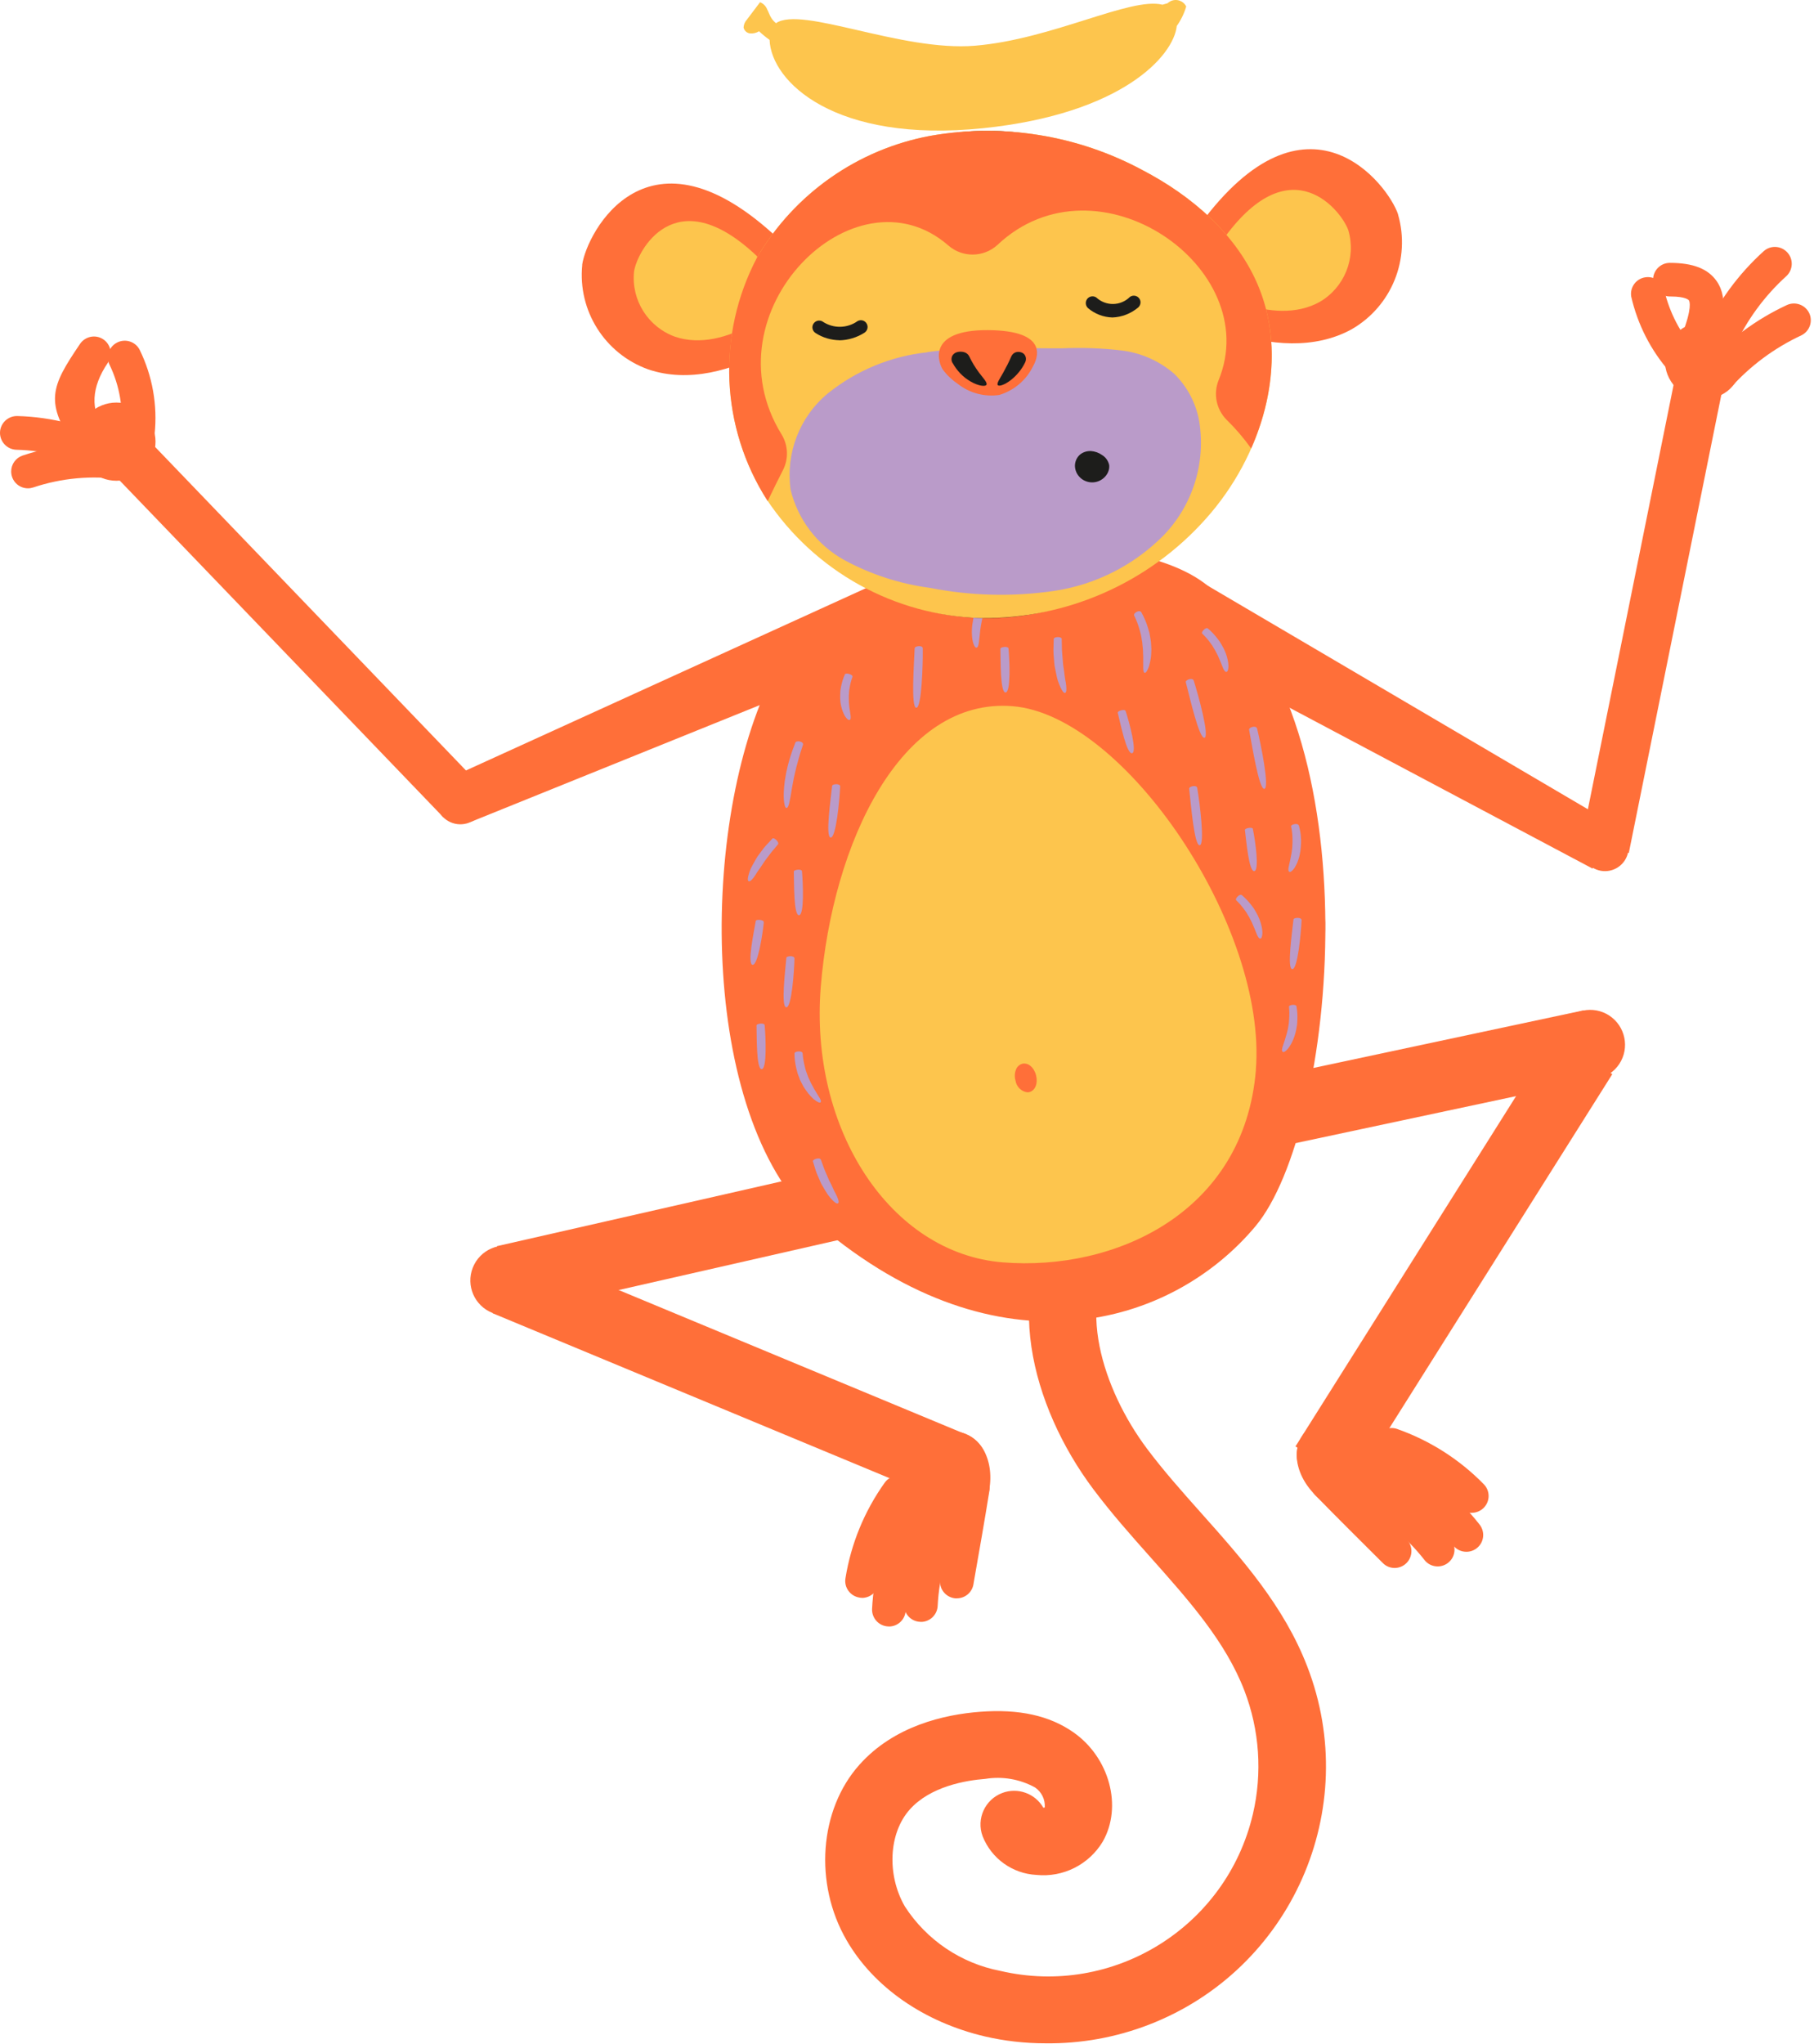 <svg width="174" height="196" viewBox="0 0 174 196" fill="none" xmlns="http://www.w3.org/2000/svg">
<path d="M100.246 195.927C98.299 195.927 96.351 195.706 94.459 195.265C88.625 193.893 83.792 190.534 81.198 186.032C78.06 180.608 78.581 173.528 82.436 169.216C85.755 165.495 90.572 164.399 94.018 164.138C97.739 163.855 100.672 164.501 102.966 166.109C106.427 168.53 107.689 173.229 105.781 176.579C104.456 178.795 101.973 180.041 99.41 179.78C97.116 179.662 95.098 178.211 94.254 176.075C93.631 174.403 94.475 172.551 96.146 171.92C97.629 171.368 99.292 171.967 100.08 173.339C100.128 173.339 100.167 173.323 100.215 173.308C100.27 172.551 99.907 171.818 99.276 171.392C97.826 170.595 96.146 170.304 94.514 170.572C92.662 170.714 89.248 171.281 87.261 173.513C85.243 175.775 85.046 179.772 86.796 182.808C88.877 186.025 92.181 188.256 95.941 188.981C106.782 191.52 117.63 184.795 120.177 173.954C121.099 170.02 120.815 165.889 119.365 162.112C117.552 157.405 114.067 153.495 110.393 149.364C108.516 147.259 106.585 145.083 104.85 142.765C98.945 134.873 95.847 123.409 102.249 115.604C103.376 114.225 105.41 114.027 106.79 115.155C108.169 116.282 108.367 118.316 107.239 119.696C103.069 124.773 105.757 133.209 110.014 138.902C111.591 141.007 113.349 142.986 115.218 145.083C119.12 149.458 123.165 154 125.396 159.802C130.686 173.481 123.875 188.863 110.196 194.145C107.026 195.367 103.66 195.974 100.262 195.927" fill="#FF6F39"/>
<path d="M79.59 28.241C79.59 25.324 77.225 22.951 74.299 22.951C71.382 22.951 69.009 25.316 69.009 28.241C69.009 31.166 71.374 33.531 74.299 33.531C77.217 33.531 79.59 31.166 79.59 28.241Z" fill="#7D421F"/>
<path d="M55.851 25.387C55.401 29.794 58.019 33.934 62.19 35.424C66.021 36.717 70.247 35.558 73.874 33.531C73.511 30.338 75.514 23.692 74.749 22.975C62.087 10.991 56.269 22.36 55.843 25.387" fill="#FF6F39"/>
<path d="M60.818 26.041C60.534 28.785 62.166 31.363 64.767 32.293C67.156 33.097 69.79 32.38 72.044 31.119C71.816 29.132 73.061 24.993 72.588 24.543C64.704 17.085 61.078 24.165 60.818 26.041Z" fill="#FDC54D"/>
<path d="M121.683 26.79C121.683 23.952 119.388 21.658 116.55 21.658C113.712 21.658 111.417 23.952 111.417 26.79C111.417 29.628 113.712 31.923 116.55 31.923C119.388 31.923 121.683 29.628 121.683 26.79Z" fill="#7D421F"/>
<path d="M134.1 20.562C135.33 24.819 133.493 29.36 129.661 31.568C126.121 33.523 121.754 33.145 117.827 31.796C117.615 28.596 114.461 22.414 115.076 21.571C125.396 7.514 133.146 17.668 134.108 20.562" fill="#FF6F39"/>
<path d="M129.338 22.099C130.103 24.748 128.96 27.578 126.571 28.958C124.363 30.18 121.643 29.944 119.199 29.1C119.065 27.105 117.102 23.258 117.488 22.73C123.914 13.979 128.739 20.302 129.338 22.099Z" fill="#FDC54D"/>
<path d="M115.147 55.819C116.732 56.71 117.291 58.721 116.4 60.297C115.509 61.882 113.499 62.442 111.922 61.551C110.338 60.66 109.778 58.65 110.669 57.073C111.512 55.504 113.468 54.913 115.036 55.756C115.076 55.78 115.107 55.795 115.147 55.819Z" fill="#5A2C15"/>
<path d="M167.071 34.658C167.11 32.624 165.494 30.937 163.46 30.898C161.426 30.858 159.739 32.474 159.699 34.509C159.66 36.543 161.276 38.23 163.31 38.269C165.305 38.348 166.992 36.795 167.071 34.8C167.071 34.753 167.071 34.706 167.071 34.658Z" fill="#FF6F39"/>
<path d="M161.41 36.259C160.922 36.259 160.464 36.038 160.157 35.659C158.343 33.594 157.082 31.118 156.467 28.438C156.325 27.555 156.924 26.727 157.807 26.593C158.635 26.459 159.424 26.979 159.629 27.791C160.133 29.959 161.174 31.97 162.664 33.625C163.224 34.319 163.121 35.336 162.427 35.896C162.144 36.125 161.789 36.251 161.418 36.259" fill="#FF6F39"/>
<path d="M162.829 34.304C161.938 34.304 161.213 33.578 161.221 32.688C161.221 32.49 161.26 32.285 161.331 32.104C162.348 29.518 162.064 28.895 162.001 28.801C161.994 28.785 161.733 28.43 160.251 28.43C160.227 28.43 160.204 28.43 160.18 28.43C159.289 28.43 158.564 27.713 158.564 26.822C158.564 25.931 159.281 25.206 160.172 25.206C162.403 25.206 163.846 25.773 164.674 26.972C165.88 28.73 165.187 31.15 164.351 33.287C164.106 33.902 163.507 34.304 162.845 34.304" fill="#FF6F39"/>
<path d="M164.871 34.272C163.98 34.272 163.255 33.547 163.255 32.656C163.255 32.419 163.302 32.191 163.405 31.978C164.769 28.974 166.74 26.286 169.184 24.078C169.854 23.487 170.871 23.558 171.462 24.228C172.038 24.874 171.99 25.86 171.368 26.459C169.239 28.383 167.528 30.724 166.338 33.342C166.07 33.909 165.502 34.28 164.871 34.28" fill="#FF6F39"/>
<path d="M164.753 37.78C163.862 37.78 163.137 37.055 163.145 36.164C163.145 35.77 163.294 35.383 163.562 35.084C165.754 32.616 168.427 30.63 171.415 29.242C172.227 28.879 173.181 29.242 173.551 30.046C173.906 30.834 173.575 31.765 172.795 32.151C170.193 33.365 167.859 35.092 165.951 37.244C165.644 37.583 165.21 37.78 164.753 37.78Z" fill="#FF6F39"/>
<path d="M161.45 33.334C162.143 32.27 163.563 31.962 164.627 32.656C165.691 33.35 165.999 34.769 165.305 35.833C164.611 36.898 163.192 37.205 162.128 36.511C161.071 35.857 160.74 34.462 161.402 33.405C161.418 33.381 161.434 33.358 161.45 33.334Z" fill="#FF6F39"/>
<path d="M152.052 80.039C152.73 78.991 154.133 78.691 155.182 79.369C156.23 80.047 156.53 81.451 155.852 82.499C155.174 83.548 153.77 83.847 152.722 83.169C151.681 82.546 151.35 81.198 151.973 80.158C151.996 80.118 152.02 80.079 152.052 80.039Z" fill="#FF6F39"/>
<path d="M113.538 58.689C114.098 57.719 114.674 56.765 115.233 55.803C128.534 63.616 141.834 71.437 155.135 79.258L152.761 83.287L111.891 61.598C112.443 60.628 112.979 59.651 113.538 58.681" fill="#FF6F39"/>
<path d="M163.373 34.627L161.095 34.115C157.949 49.662 154.811 65.209 151.673 80.757L156.238 81.782C159.384 66.234 162.522 50.687 165.66 35.14L163.381 34.627" fill="#FF6F39"/>
<path d="M85.368 55.346C83.674 56.08 82.893 58.051 83.626 59.746C84.359 61.441 86.33 62.221 88.025 61.488C89.721 60.755 90.501 58.784 89.768 57.089C89.035 55.394 87.064 54.613 85.368 55.346Z" fill="#5A2C15"/>
<path d="M43.52 74.441C42.275 74.796 41.549 76.089 41.904 77.334C42.259 78.58 43.552 79.305 44.797 78.951C46.043 78.596 46.769 77.303 46.414 76.057C46.414 76.057 46.414 76.057 46.414 76.049C46.059 74.811 44.766 74.094 43.52 74.441Z" fill="#FF6F39"/>
<path d="M12.134 40.225C10.959 39.681 9.571 40.201 9.027 41.376C8.483 42.55 9.004 43.938 10.178 44.482C11.353 45.026 12.741 44.506 13.285 43.331C13.821 42.156 13.309 40.769 12.134 40.233" fill="#FF6F39"/>
<path d="M86.709 58.413L85.321 55.37L43.197 74.56L45.136 78.817L88.033 61.488L86.709 58.421V58.413Z" fill="#FF6F39"/>
<path d="M11.156 42.354L12.804 40.698L45.814 75.041L42.511 78.352L9.5 44.017L11.148 42.362L11.156 42.354Z" fill="#FF6F39"/>
<path d="M8.515 45.01C7.048 43.552 7.041 41.171 8.507 39.704C9.973 38.238 12.347 38.23 13.813 39.697C15.279 41.155 15.287 43.528 13.829 44.995C12.37 46.461 9.997 46.469 8.531 45.01" fill="#FF6F39"/>
<path d="M13.222 43.118C13.182 43.118 13.135 43.118 13.096 43.118C12.213 43.047 11.55 42.275 11.613 41.384C11.85 39.208 11.479 37.008 10.533 35.029C10.123 34.241 10.423 33.263 11.219 32.853C12.008 32.443 12.985 32.743 13.395 33.539C14.625 36.054 15.122 38.853 14.83 41.636C14.759 42.472 14.065 43.118 13.23 43.118" fill="#FF6F39"/>
<path d="M8.696 43.765C8.168 43.765 7.679 43.512 7.372 43.079C4.186 38.569 4.912 37.063 7.663 32.995C8.152 32.254 9.153 32.041 9.894 32.53C10.636 33.019 10.848 34.02 10.36 34.761C10.352 34.777 10.344 34.785 10.336 34.8C8.754 37.139 8.646 39.279 10.013 41.218C10.525 41.943 10.352 42.953 9.626 43.465C9.35 43.654 9.027 43.765 8.696 43.765Z" fill="#FF6F39"/>
<path d="M10.47 45.436C10.21 45.436 9.95 45.373 9.721 45.247C7.206 43.922 4.415 43.197 1.577 43.126C0.686 43.102 -0.016 42.361 0 41.47C0.024 40.579 0.765 39.878 1.656 39.893C4.999 39.98 8.271 40.831 11.227 42.393C12.015 42.81 12.315 43.78 11.897 44.569C11.621 45.097 11.069 45.428 10.47 45.428" fill="#FF6F39"/>
<path d="M2.681 46.824C1.79 46.824 1.072 46.099 1.072 45.208C1.072 44.514 1.514 43.899 2.176 43.678C5.345 42.622 8.72 42.314 12.031 42.771C12.914 42.905 13.513 43.733 13.379 44.608C13.245 45.476 12.449 46.075 11.582 45.965C8.767 45.57 5.897 45.838 3.201 46.737C3.035 46.792 2.862 46.824 2.688 46.824" fill="#FF6F39"/>
<path d="M94.396 115.762C92.606 116.203 90.785 115.107 90.343 113.318C89.902 111.528 90.998 109.707 92.787 109.265C94.577 108.824 96.39 109.92 96.84 111.709C97.281 113.499 96.193 115.32 94.396 115.762Z" fill="#5A2C15"/>
<path d="M49.686 119.672C51.404 120.35 52.248 122.289 51.57 124.008C50.892 125.727 48.953 126.57 47.234 125.892C45.515 125.214 44.672 123.275 45.349 121.556C46.028 119.837 47.967 118.994 49.686 119.664" fill="#FF6F39"/>
<path d="M92.606 137.498C94.325 138.176 95.169 140.115 94.491 141.834C93.813 143.553 91.873 144.396 90.154 143.718C88.436 143.04 87.592 141.101 88.262 139.382C88.94 137.663 90.88 136.82 92.598 137.49" fill="#FF6F39"/>
<path d="M92.926 109.191L47.67 119.49L49.155 126.016L94.412 115.718L92.926 109.191Z" fill="#FF6F39"/>
<path d="M49.819 119.741L47.251 125.922L90.113 143.728L92.681 137.547L49.819 119.741Z" fill="#FF6F39"/>
<path d="M92.685 137.529C94.869 138.444 95.642 141.574 94.404 144.499C93.174 147.432 90.399 149.056 88.215 148.141C86.031 147.219 85.258 144.097 86.496 141.172C87.726 138.239 90.501 136.615 92.685 137.529Z" fill="#FF6F39"/>
<path d="M85.266 155.955H85.188C84.297 155.915 83.611 155.158 83.65 154.267C83.816 150.932 84.746 147.676 86.378 144.751C86.827 143.979 87.813 143.726 88.585 144.176C89.335 144.609 89.603 145.563 89.192 146.328C87.805 148.812 87.017 151.579 86.875 154.425C86.835 155.284 86.126 155.962 85.266 155.962" fill="#FF6F39"/>
<path d="M88.333 155.513H88.254C87.364 155.473 86.677 154.716 86.717 153.826C86.882 150.491 87.813 147.234 89.445 144.309C89.894 143.537 90.88 143.285 91.652 143.734C92.401 144.168 92.669 145.122 92.259 145.886C90.872 148.37 90.083 151.137 89.942 153.983C89.902 154.843 89.192 155.521 88.333 155.521" fill="#FF6F39"/>
<path d="M82.688 153.211C82.601 153.211 82.515 153.211 82.436 153.187C81.553 153.046 80.954 152.218 81.096 151.343C81.624 148.039 82.909 144.909 84.848 142.189C85.361 141.456 86.362 141.283 87.095 141.795C87.829 142.308 88.002 143.309 87.49 144.042C87.49 144.05 87.482 144.058 87.474 144.066C85.826 146.384 84.73 149.048 84.281 151.855C84.154 152.636 83.484 153.211 82.688 153.219" fill="#FF6F39"/>
<path d="M91.778 153.266C90.887 153.266 90.162 152.541 90.162 151.65C90.162 151.555 90.17 151.461 90.186 151.374L90.217 151.185C90.73 148.268 91.258 145.256 91.723 142.37C91.849 141.487 92.669 140.88 93.552 141.006C94.435 141.132 95.042 141.952 94.916 142.835C94.916 142.851 94.916 142.867 94.916 142.875C94.451 145.784 93.915 148.812 93.402 151.737L93.371 151.926C93.237 152.698 92.567 153.258 91.786 153.258" fill="#FF6F39"/>
<path d="M107.893 113.105C109.706 112.75 110.897 111 110.542 109.187C110.187 107.373 108.437 106.183 106.624 106.538C104.81 106.892 103.62 108.643 103.975 110.456C104.329 112.269 106.08 113.452 107.893 113.105Z" fill="#5A2C15"/>
<path d="M149.734 98.338C148.717 99.883 149.15 101.957 150.688 102.974C152.233 103.991 154.307 103.557 155.324 102.02C156.341 100.475 155.907 98.401 154.37 97.384C152.824 96.367 150.751 96.801 149.734 98.338Z" fill="#FF6F39"/>
<path d="M124.938 137.648C123.921 139.193 124.355 141.267 125.892 142.284C127.438 143.301 129.511 142.867 130.528 141.33C131.545 139.784 131.112 137.711 129.574 136.694C128.029 135.677 125.955 136.11 124.938 137.648Z" fill="#FF6F39"/>
<path d="M151.901 96.88L106.507 106.554L107.902 113.1L153.296 103.427L151.901 96.88Z" fill="#FF6F39"/>
<path d="M148.998 99.431L124.263 138.695L129.919 142.258L154.655 102.995L148.998 99.431Z" fill="#FF6F39"/>
<path d="M124.891 137.726C123.638 139.737 124.805 142.733 127.501 144.412C130.197 146.091 133.398 145.831 134.66 143.821C135.913 141.81 134.746 138.814 132.05 137.135C129.354 135.456 126.153 135.716 124.891 137.726Z" fill="#FF6F39"/>
<path d="M140.652 148.796C140.155 148.796 139.682 148.568 139.382 148.173C137.632 145.934 135.385 144.129 132.823 142.899C132.026 142.497 131.711 141.527 132.113 140.731C132.499 139.958 133.43 139.635 134.218 139.99C137.23 141.433 139.871 143.561 141.929 146.195C142.473 146.896 142.354 147.913 141.645 148.457C141.361 148.678 141.014 148.796 140.652 148.796Z" fill="#FF6F39"/>
<path d="M137.9 150.199C137.403 150.199 136.93 149.97 136.631 149.576C134.88 147.337 132.634 145.531 130.071 144.301C129.275 143.899 128.96 142.93 129.362 142.133C129.748 141.361 130.678 141.037 131.467 141.392C134.478 142.835 137.12 144.964 139.177 147.597C139.721 148.299 139.603 149.316 138.893 149.86C138.61 150.08 138.263 150.199 137.9 150.199Z" fill="#FF6F39"/>
<path d="M141.172 145.067C140.738 145.067 140.32 144.893 140.013 144.578C138.026 142.544 135.598 140.999 132.917 140.052C132.082 139.745 131.656 138.815 131.971 137.979C132.271 137.167 133.162 136.741 133.982 137.009C137.135 138.113 139.997 139.934 142.331 142.323C142.954 142.962 142.938 143.979 142.299 144.602C142 144.893 141.59 145.059 141.172 145.059" fill="#FF6F39"/>
<path d="M133.777 150.349C133.351 150.349 132.941 150.183 132.641 149.876C130.607 147.85 128.289 145.555 126.16 143.372C125.538 142.733 125.546 141.716 126.184 141.093C126.823 140.47 127.84 140.478 128.463 141.117C130.576 143.277 132.878 145.571 134.912 147.59C135.543 148.22 135.543 149.237 134.912 149.876C134.612 150.176 134.202 150.349 133.769 150.349" fill="#FF6F39"/>
<path d="M102.406 52.871C102.477 49.67 99.947 47.021 96.753 46.95C93.552 46.879 90.903 49.41 90.832 52.602C90.762 55.803 93.292 58.453 96.485 58.523C99.686 58.594 102.335 56.064 102.406 52.871Z" fill="#924F28"/>
<path d="M69.79 94.246C66.778 78.565 77.043 63.404 92.724 60.392C108.406 57.38 123.567 67.645 126.578 83.327C129.59 99.008 119.325 114.161 103.644 117.181C87.962 120.193 72.801 109.928 69.79 94.246Z" fill="#5A2C15"/>
<path d="M73.811 65.437C66.928 79.897 67.204 107.901 78.659 117.567C95.823 132.05 112.372 127.224 120.437 117.567C128.148 108.334 132.066 69.829 115.959 56.26C107.838 49.425 80.441 51.506 73.811 65.445" fill="#FF6F39"/>
<path d="M109.494 58.728C109.312 58.397 108.682 58.807 108.784 59.012C109.013 59.462 109.186 59.934 109.32 60.423C109.36 60.565 109.399 60.715 109.439 60.865C109.478 61.015 109.494 61.172 109.517 61.322L109.557 61.551C109.573 61.63 109.573 61.709 109.58 61.779C109.596 61.937 109.612 62.087 109.628 62.237C109.644 62.386 109.636 62.536 109.643 62.678C109.651 62.82 109.667 62.962 109.659 63.096C109.651 63.364 109.659 63.608 109.659 63.806C109.643 64.216 109.675 64.492 109.801 64.515C109.927 64.539 110.069 64.294 110.219 63.869C110.29 63.624 110.345 63.372 110.385 63.12C110.408 62.97 110.416 62.82 110.424 62.678C110.424 62.52 110.448 62.363 110.44 62.205C110.432 62.047 110.424 61.874 110.408 61.709C110.408 61.622 110.4 61.543 110.385 61.456L110.345 61.204C110.314 61.038 110.29 60.873 110.258 60.707C110.211 60.55 110.172 60.392 110.124 60.234C109.967 59.706 109.754 59.201 109.486 58.728" fill="#BA9BC9"/>
<path d="M101.855 61.298C101.839 60.991 101.082 61.046 101.074 61.275C101.074 61.456 101.066 61.669 101.058 61.913C101.042 62.181 101.042 62.442 101.058 62.71C101.082 62.994 101.105 63.293 101.129 63.585L101.153 63.806C101.161 63.877 101.176 63.955 101.192 64.026L101.279 64.46C101.342 64.744 101.389 65.02 101.468 65.264C101.547 65.509 101.642 65.721 101.72 65.903C101.886 66.265 102.036 66.47 102.162 66.439C102.288 66.407 102.312 66.147 102.272 65.769C102.257 65.579 102.217 65.359 102.17 65.122C102.123 64.886 102.107 64.61 102.067 64.342C102.044 64.208 102.028 64.066 102.004 63.924C101.996 63.853 101.981 63.782 101.973 63.711L101.957 63.498C101.933 63.214 101.91 62.931 101.886 62.662C101.862 62.41 101.855 62.158 101.855 61.906C101.855 61.677 101.839 61.464 101.839 61.291" fill="#BA9BC9"/>
<path d="M94.664 57.861C94.751 57.617 94.025 57.428 93.939 57.609C93.765 57.988 93.615 58.382 93.497 58.792C93.466 58.91 93.434 59.036 93.394 59.162L93.324 59.541C93.229 60.03 93.197 60.518 93.237 61.015C93.253 61.212 93.284 61.401 93.331 61.591C93.426 61.914 93.536 62.111 93.663 62.103C93.789 62.095 93.868 61.874 93.899 61.559C93.923 61.401 93.946 61.212 93.962 61.015C93.978 60.818 94.009 60.589 94.033 60.361C94.073 60.132 94.096 59.896 94.151 59.659L94.222 59.312C94.254 59.202 94.278 59.084 94.309 58.973C94.404 58.603 94.522 58.232 94.664 57.869" fill="#BA9BC9"/>
<path d="M88.514 62.182C88.514 61.835 87.75 61.929 87.734 62.166C87.671 63.688 87.371 67.858 87.891 67.866C88.412 67.874 88.53 63.703 88.514 62.182Z" fill="#BA9BC9"/>
<path d="M81.766 64.902C81.844 64.666 81.111 64.476 81.04 64.666C80.867 65.052 80.749 65.454 80.67 65.864C80.654 65.99 80.63 66.108 80.607 66.234L80.591 66.621V66.818C80.591 66.881 80.591 66.944 80.591 67.015C80.599 67.141 80.615 67.267 80.622 67.394C80.662 67.63 80.717 67.859 80.788 68.087C80.851 68.276 80.938 68.458 81.024 68.631C81.214 68.923 81.379 69.081 81.498 69.033C81.616 68.986 81.624 68.773 81.568 68.474C81.545 68.324 81.529 68.142 81.49 67.953C81.45 67.764 81.45 67.543 81.427 67.33C81.427 67.22 81.427 67.11 81.419 66.999C81.419 66.944 81.419 66.889 81.419 66.826V66.66C81.434 66.55 81.442 66.432 81.442 66.321C81.442 66.211 81.474 66.1 81.49 65.998C81.545 65.635 81.632 65.281 81.758 64.934" fill="#BA9BC9"/>
<path d="M107.972 68.182C107.893 67.945 107.168 68.174 107.215 68.339C107.475 69.396 108.074 72.329 108.587 72.226C109.099 72.124 108.319 69.23 107.972 68.182Z" fill="#BA9BC9"/>
<path d="M115.88 60.274C115.651 60.077 115.186 60.629 115.312 60.747C115.596 61.015 115.856 61.315 116.085 61.63L116.29 61.914C116.353 62.016 116.408 62.119 116.471 62.221C116.605 62.426 116.692 62.647 116.81 62.852C116.905 63.065 116.992 63.262 117.071 63.451C117.149 63.641 117.212 63.814 117.276 63.964C117.386 64.255 117.512 64.445 117.638 64.429C117.764 64.413 117.827 64.2 117.835 63.861C117.827 63.664 117.804 63.467 117.764 63.278C117.709 63.041 117.646 62.813 117.559 62.592C117.465 62.348 117.346 62.111 117.212 61.882L117.007 61.535L116.771 61.22C116.503 60.873 116.203 60.55 115.864 60.266" fill="#BA9BC9"/>
<path d="M114.5 65.256C114.398 64.933 113.688 65.193 113.743 65.414C114.122 66.865 115.028 70.854 115.533 70.744C116.038 70.633 114.957 66.683 114.5 65.249" fill="#BA9BC9"/>
<path d="M120.579 69.861C120.492 69.514 119.766 69.742 119.814 69.979C120.105 71.508 120.768 75.726 121.28 75.639C121.793 75.553 120.949 71.374 120.579 69.853" fill="#BA9BC9"/>
<path d="M114.839 75.553C114.784 75.222 114.035 75.403 114.066 75.632C114.232 77.091 114.555 81.104 115.076 81.048C115.588 81.001 115.083 77.004 114.839 75.553Z" fill="#BA9BC9"/>
<path d="M77.019 71.438C77.138 71.083 76.381 70.965 76.286 71.217C76.129 71.627 75.908 72.203 75.719 72.857L75.577 73.37C75.537 73.543 75.498 73.716 75.458 73.89C75.372 74.237 75.332 74.599 75.269 74.939C75.23 75.285 75.198 75.617 75.182 75.916C75.167 76.216 75.174 76.492 75.19 76.728C75.238 77.193 75.317 77.477 75.443 77.477C75.569 77.477 75.679 77.193 75.758 76.744C75.805 76.523 75.86 76.255 75.9 75.963C75.939 75.672 76.01 75.348 76.065 75.025C76.121 74.702 76.192 74.355 76.278 74.024C76.318 73.858 76.357 73.685 76.397 73.519L76.531 73.031C76.696 72.392 76.885 71.824 77.019 71.43" fill="#BA9BC9"/>
<path d="M80.591 75.412C80.607 75.112 79.842 75.151 79.818 75.356C79.677 76.673 79.156 80.268 79.677 80.308C80.197 80.347 80.528 76.736 80.591 75.412Z" fill="#BA9BC9"/>
<path d="M76.925 83.54C76.901 83.288 76.144 83.39 76.144 83.564C76.176 84.683 76.12 87.774 76.641 87.758C77.161 87.742 77.027 84.659 76.925 83.54Z" fill="#BA9BC9"/>
<path d="M120.185 79.495C120.138 79.258 119.389 79.416 119.412 79.582C119.546 80.646 119.798 83.587 120.311 83.531C120.823 83.476 120.398 80.551 120.177 79.495" fill="#BA9BC9"/>
<path d="M124.844 88.223C124.86 87.931 124.087 87.97 124.071 88.168C123.937 89.429 123.433 92.89 123.953 92.929C124.473 92.969 124.789 89.5 124.852 88.231" fill="#BA9BC9"/>
<path d="M76.2 91.889C76.2 91.605 75.443 91.653 75.427 91.842C75.317 93.103 74.899 96.556 75.419 96.588C75.939 96.62 76.176 93.15 76.207 91.881" fill="#BA9BC9"/>
<path d="M76.988 101.003C76.957 100.711 76.2 100.79 76.208 101.019C76.208 101.507 76.271 101.988 76.389 102.469C76.428 102.611 76.46 102.753 76.499 102.903L76.657 103.329L76.736 103.541C76.767 103.612 76.807 103.683 76.838 103.746L77.051 104.156C77.122 104.29 77.217 104.409 77.296 104.527C77.374 104.645 77.453 104.756 77.54 104.866C77.698 105.047 77.863 105.221 78.037 105.386C78.368 105.654 78.612 105.781 78.707 105.702C78.801 105.623 78.707 105.386 78.494 105.079C78.391 104.921 78.289 104.724 78.155 104.519C78.084 104.417 78.037 104.306 77.974 104.188C77.91 104.07 77.84 103.959 77.784 103.841C77.729 103.723 77.674 103.597 77.611 103.47C77.579 103.407 77.548 103.344 77.524 103.281L77.453 103.084C77.406 102.958 77.359 102.824 77.311 102.698C77.264 102.572 77.24 102.438 77.209 102.312C77.099 101.886 77.02 101.452 76.988 101.011" fill="#BA9BC9"/>
<path d="M78.731 111.189C78.628 110.937 77.919 111.173 77.974 111.355L78.139 111.891C78.202 112.119 78.273 112.34 78.36 112.553C78.455 112.782 78.565 113.026 78.668 113.263L78.746 113.444C78.77 113.499 78.809 113.562 78.841 113.617C78.904 113.728 78.975 113.846 79.038 113.956C79.172 114.177 79.29 114.39 79.424 114.579C79.558 114.768 79.7 114.918 79.826 115.052C80.071 115.312 80.268 115.446 80.378 115.383C80.489 115.32 80.449 115.1 80.315 114.792C80.252 114.642 80.165 114.461 80.063 114.28C79.961 114.098 79.882 113.87 79.771 113.657C79.716 113.546 79.661 113.436 79.606 113.326C79.582 113.27 79.551 113.215 79.519 113.16L79.448 112.987C79.353 112.758 79.251 112.529 79.156 112.316C79.07 112.111 78.991 111.906 78.92 111.694C78.849 111.504 78.786 111.331 78.739 111.197" fill="#BA9BC9"/>
<path d="M124.379 96.533C124.332 96.234 123.622 96.352 123.638 96.533C123.685 96.927 123.685 97.322 123.654 97.708C123.646 97.818 123.638 97.936 123.63 98.063C123.622 98.189 123.59 98.299 123.575 98.417C123.551 98.662 123.472 98.882 123.425 99.111C123.362 99.332 123.299 99.545 123.236 99.742C123.173 99.939 123.11 100.112 123.062 100.262C122.96 100.562 122.928 100.783 123.039 100.854C123.149 100.925 123.33 100.806 123.551 100.546C123.669 100.388 123.78 100.223 123.874 100.049C123.985 99.837 124.079 99.616 124.158 99.387C124.245 99.135 124.308 98.882 124.355 98.622C124.379 98.488 124.403 98.362 124.418 98.228C124.434 98.094 124.434 97.968 124.442 97.834C124.466 97.392 124.442 96.959 124.363 96.525" fill="#BA9BC9"/>
<path d="M119.136 85.842C118.907 85.645 118.442 86.197 118.568 86.315C118.852 86.583 119.112 86.883 119.341 87.198L119.546 87.482C119.609 87.584 119.664 87.687 119.727 87.789C119.861 87.994 119.948 88.215 120.066 88.42C120.161 88.633 120.248 88.83 120.326 89.019C120.405 89.208 120.468 89.382 120.531 89.532C120.642 89.823 120.768 90.013 120.894 89.997C121.02 89.981 121.083 89.768 121.091 89.429C121.083 89.232 121.06 89.035 121.02 88.846C120.965 88.609 120.902 88.381 120.815 88.16C120.721 87.915 120.602 87.679 120.468 87.45L120.263 87.103L120.027 86.788C119.759 86.441 119.459 86.118 119.12 85.834" fill="#BA9BC9"/>
<path d="M124.584 79.164C124.505 78.872 123.811 79.053 123.843 79.235C123.922 79.621 123.969 80.007 123.977 80.402V80.756C123.977 80.875 123.969 80.993 123.961 81.111C123.961 81.356 123.906 81.584 123.882 81.821C123.835 82.049 123.795 82.262 123.756 82.467C123.717 82.672 123.669 82.846 123.638 83.003C123.559 83.311 123.559 83.532 123.669 83.595C123.78 83.658 123.953 83.516 124.158 83.24C124.261 83.074 124.355 82.901 124.434 82.719C124.521 82.499 124.6 82.27 124.655 82.034C124.71 81.773 124.757 81.513 124.773 81.253C124.781 81.119 124.789 80.985 124.797 80.851C124.805 80.717 124.797 80.583 124.797 80.457C124.781 80.015 124.71 79.582 124.592 79.156" fill="#BA9BC9"/>
<path d="M74.623 80.97C74.788 80.757 74.228 80.26 74.094 80.402L73.716 80.812C73.55 80.978 73.401 81.151 73.251 81.332L72.786 81.955L72.667 82.113C72.628 82.168 72.597 82.223 72.565 82.286L72.368 82.625C72.242 82.854 72.116 83.067 72.021 83.272C71.926 83.477 71.863 83.682 71.816 83.855C71.713 84.194 71.698 84.431 71.808 84.494C71.918 84.557 72.092 84.407 72.289 84.147C72.407 83.989 72.51 83.832 72.604 83.666C72.723 83.485 72.865 83.303 72.999 83.098C73.07 82.996 73.133 82.893 73.204 82.791C73.235 82.736 73.267 82.688 73.306 82.633L73.416 82.483C73.566 82.286 73.716 82.089 73.858 81.892C73.992 81.719 74.126 81.545 74.276 81.38C74.41 81.222 74.52 81.088 74.615 80.97" fill="#BA9BC9"/>
<path d="M73.259 88.428C73.283 88.176 72.518 88.129 72.494 88.302C72.305 89.414 71.666 92.433 72.179 92.512C72.691 92.599 73.156 89.548 73.267 88.428" fill="#BA9BC9"/>
<path d="M73.346 98.299C73.322 98.046 72.565 98.149 72.565 98.322C72.597 99.442 72.541 102.532 73.062 102.517C73.582 102.501 73.448 99.418 73.346 98.299Z" fill="#BA9BC9"/>
<path d="M96.737 62.182C96.714 61.93 95.957 62.032 95.957 62.206C95.989 63.325 95.933 66.416 96.454 66.4C96.974 66.384 96.84 63.301 96.737 62.182Z" fill="#BA9BC9"/>
<path d="M120.468 102.587C119.349 116.313 106.915 121.919 96.169 121.044C85.424 120.169 77.618 108.335 78.73 94.601C79.85 80.875 86.393 66.841 97.139 67.716C107.885 68.583 121.572 88.853 120.46 102.587" fill="#FDC54D"/>
<path d="M98.543 104.74C97.952 104.661 97.495 104.196 97.408 103.612C97.29 103.21 97.329 102.785 97.518 102.414C97.636 102.217 97.826 102.067 98.046 102.004C98.606 101.862 99.182 102.335 99.379 103.108C99.576 103.88 99.3 104.574 98.74 104.716C98.677 104.732 98.606 104.74 98.535 104.74" fill="#FF6F39"/>
<path d="M118.127 35.904C118.127 48.81 107.665 59.272 94.758 59.272C81.852 59.272 71.39 48.81 71.39 35.904C71.39 22.998 81.852 12.536 94.758 12.536C107.665 12.536 118.127 22.998 118.127 35.904Z" fill="#5A2C15"/>
<path d="M72.612 24.701C76.199 18.583 82.262 14.326 89.24 13.025C96.186 11.803 103.344 12.954 109.557 16.297C114.327 18.78 118.671 22.509 120.721 27.484C123.764 34.895 121.028 43.749 115.683 49.725C110.203 55.89 102.311 59.367 94.065 59.265C85.794 59.028 78.147 54.795 73.558 47.912C69.104 40.903 68.749 32.041 72.62 24.701" fill="#FDC54D"/>
<path d="M73.637 48.046C69.104 41.021 68.717 32.096 72.612 24.701C76.199 18.583 82.262 14.318 89.24 13.025C96.185 11.803 103.344 12.962 109.557 16.297C114.327 18.78 118.671 22.509 120.721 27.484C122.755 32.443 122.203 38.041 120.011 43C119.301 42.006 118.505 41.076 117.63 40.225C116.66 39.223 116.369 37.749 116.889 36.456C121.32 25.679 105.244 14.46 95.665 23.495C94.325 24.709 92.283 24.717 90.935 23.511C81.955 15.753 67.708 29.936 74.977 41.667C75.608 42.708 75.655 44.009 75.096 45.089C74.686 45.885 74.213 46.847 73.645 48.03" fill="#FF6F39"/>
<path d="M88.932 33.768C93.213 33.145 97.573 33.429 101.902 33.397C103.786 33.318 105.678 33.381 107.554 33.602C109.439 33.823 111.213 34.611 112.647 35.857C113.893 37.087 114.721 38.664 115.028 40.39C115.683 44.387 114.406 48.456 111.583 51.365C108.753 54.211 105.079 56.072 101.105 56.663C97.155 57.238 93.134 57.144 89.216 56.371C86.331 55.993 83.54 55.086 80.977 53.699C78.399 52.272 76.539 49.835 75.837 46.973C75.34 43.465 76.696 39.949 79.432 37.702C82.16 35.518 85.455 34.154 88.932 33.783" fill="#BA9BC9"/>
<path d="M95.87 37.868C94.459 38.081 93.024 37.702 91.896 36.827C91.344 36.456 90.856 35.999 90.454 35.463C90.059 34.919 88.743 31.623 94.766 31.655C100.797 31.694 99.457 34.477 99.079 35.14C98.432 36.456 97.265 37.442 95.862 37.868" fill="#FF6F39"/>
<path d="M97.013 34.162C96.777 34.706 96.509 35.234 96.217 35.755C95.91 36.299 95.586 36.756 95.705 36.921C95.823 37.087 96.391 36.89 96.974 36.433C97.542 35.983 98.007 35.416 98.322 34.769C98.433 34.564 98.441 34.328 98.346 34.123C98.267 33.957 98.117 33.831 97.944 33.784C97.77 33.728 97.581 33.728 97.415 33.784C97.234 33.855 97.092 33.989 97.013 34.162Z" fill="#1D1D1B"/>
<path d="M91.384 34.816C91.786 35.55 92.378 36.165 93.103 36.583C93.844 37.016 94.538 37.095 94.624 36.89C94.727 36.677 94.293 36.243 93.899 35.715C93.537 35.226 93.221 34.706 92.961 34.154C92.866 33.973 92.701 33.839 92.504 33.776C92.299 33.713 92.07 33.705 91.857 33.752C91.652 33.791 91.463 33.918 91.353 34.099C91.234 34.328 91.242 34.604 91.376 34.816" fill="#1D1D1B"/>
<path d="M106.285 45.278C105.899 46.114 104.913 46.485 104.07 46.106C103.896 46.027 103.739 45.925 103.605 45.791C103.297 45.499 103.116 45.097 103.108 44.671C103.108 44.245 103.297 43.836 103.62 43.568C103.92 43.339 104.291 43.228 104.669 43.252C105.039 43.284 105.402 43.41 105.71 43.631C106.064 43.843 106.309 44.198 106.396 44.6C106.419 44.837 106.38 45.073 106.277 45.286" fill="#1D1D1B"/>
<path d="M80.512 32.625C79.708 32.609 78.927 32.38 78.249 31.947C77.942 31.766 77.832 31.371 78.013 31.064C78.194 30.756 78.588 30.646 78.896 30.827C78.904 30.827 78.912 30.835 78.92 30.843C79.937 31.521 81.269 31.497 82.262 30.788C82.578 30.614 82.964 30.725 83.138 31.04C83.303 31.34 83.209 31.71 82.925 31.9C82.207 32.357 81.371 32.617 80.512 32.633" fill="#1D1D1B"/>
<path d="M106.703 30.441C105.843 30.418 105.023 30.102 104.369 29.55C104.101 29.314 104.077 28.904 104.306 28.636C104.519 28.391 104.889 28.344 105.158 28.525C106.072 29.377 107.499 29.353 108.382 28.47C108.674 28.265 109.076 28.336 109.281 28.62C109.478 28.896 109.423 29.274 109.163 29.495C108.469 30.071 107.602 30.41 106.703 30.441Z" fill="#1D1D1B"/>
<path fill-rule="evenodd" clip-rule="evenodd" d="M71.319 2.61C71.367 2.917 71.619 3.162 71.934 3.201C72.242 3.233 72.549 3.162 72.809 2.996C73.125 3.296 73.464 3.572 73.819 3.824C73.968 7.821 80.047 13.766 94.317 12.292C107.562 10.92 112.569 5.393 112.876 2.492C113.278 1.924 113.586 1.293 113.783 0.623C113.507 0.063 112.829 -0.157 112.269 0.119C112.167 0.174 112.072 0.237 111.985 0.316C111.828 0.363 111.662 0.41 111.504 0.45C108.422 -0.315 100.94 3.769 93.513 4.384C86.441 4.967 76.885 0.536 74.433 2.224C74.26 2.082 74.11 1.916 73.992 1.735C73.819 1.467 73.724 1.151 73.574 0.868C73.448 0.568 73.204 0.331 72.904 0.213L71.635 1.893C71.453 2.09 71.343 2.342 71.327 2.61" fill="#FDC54D"/>
</svg>
